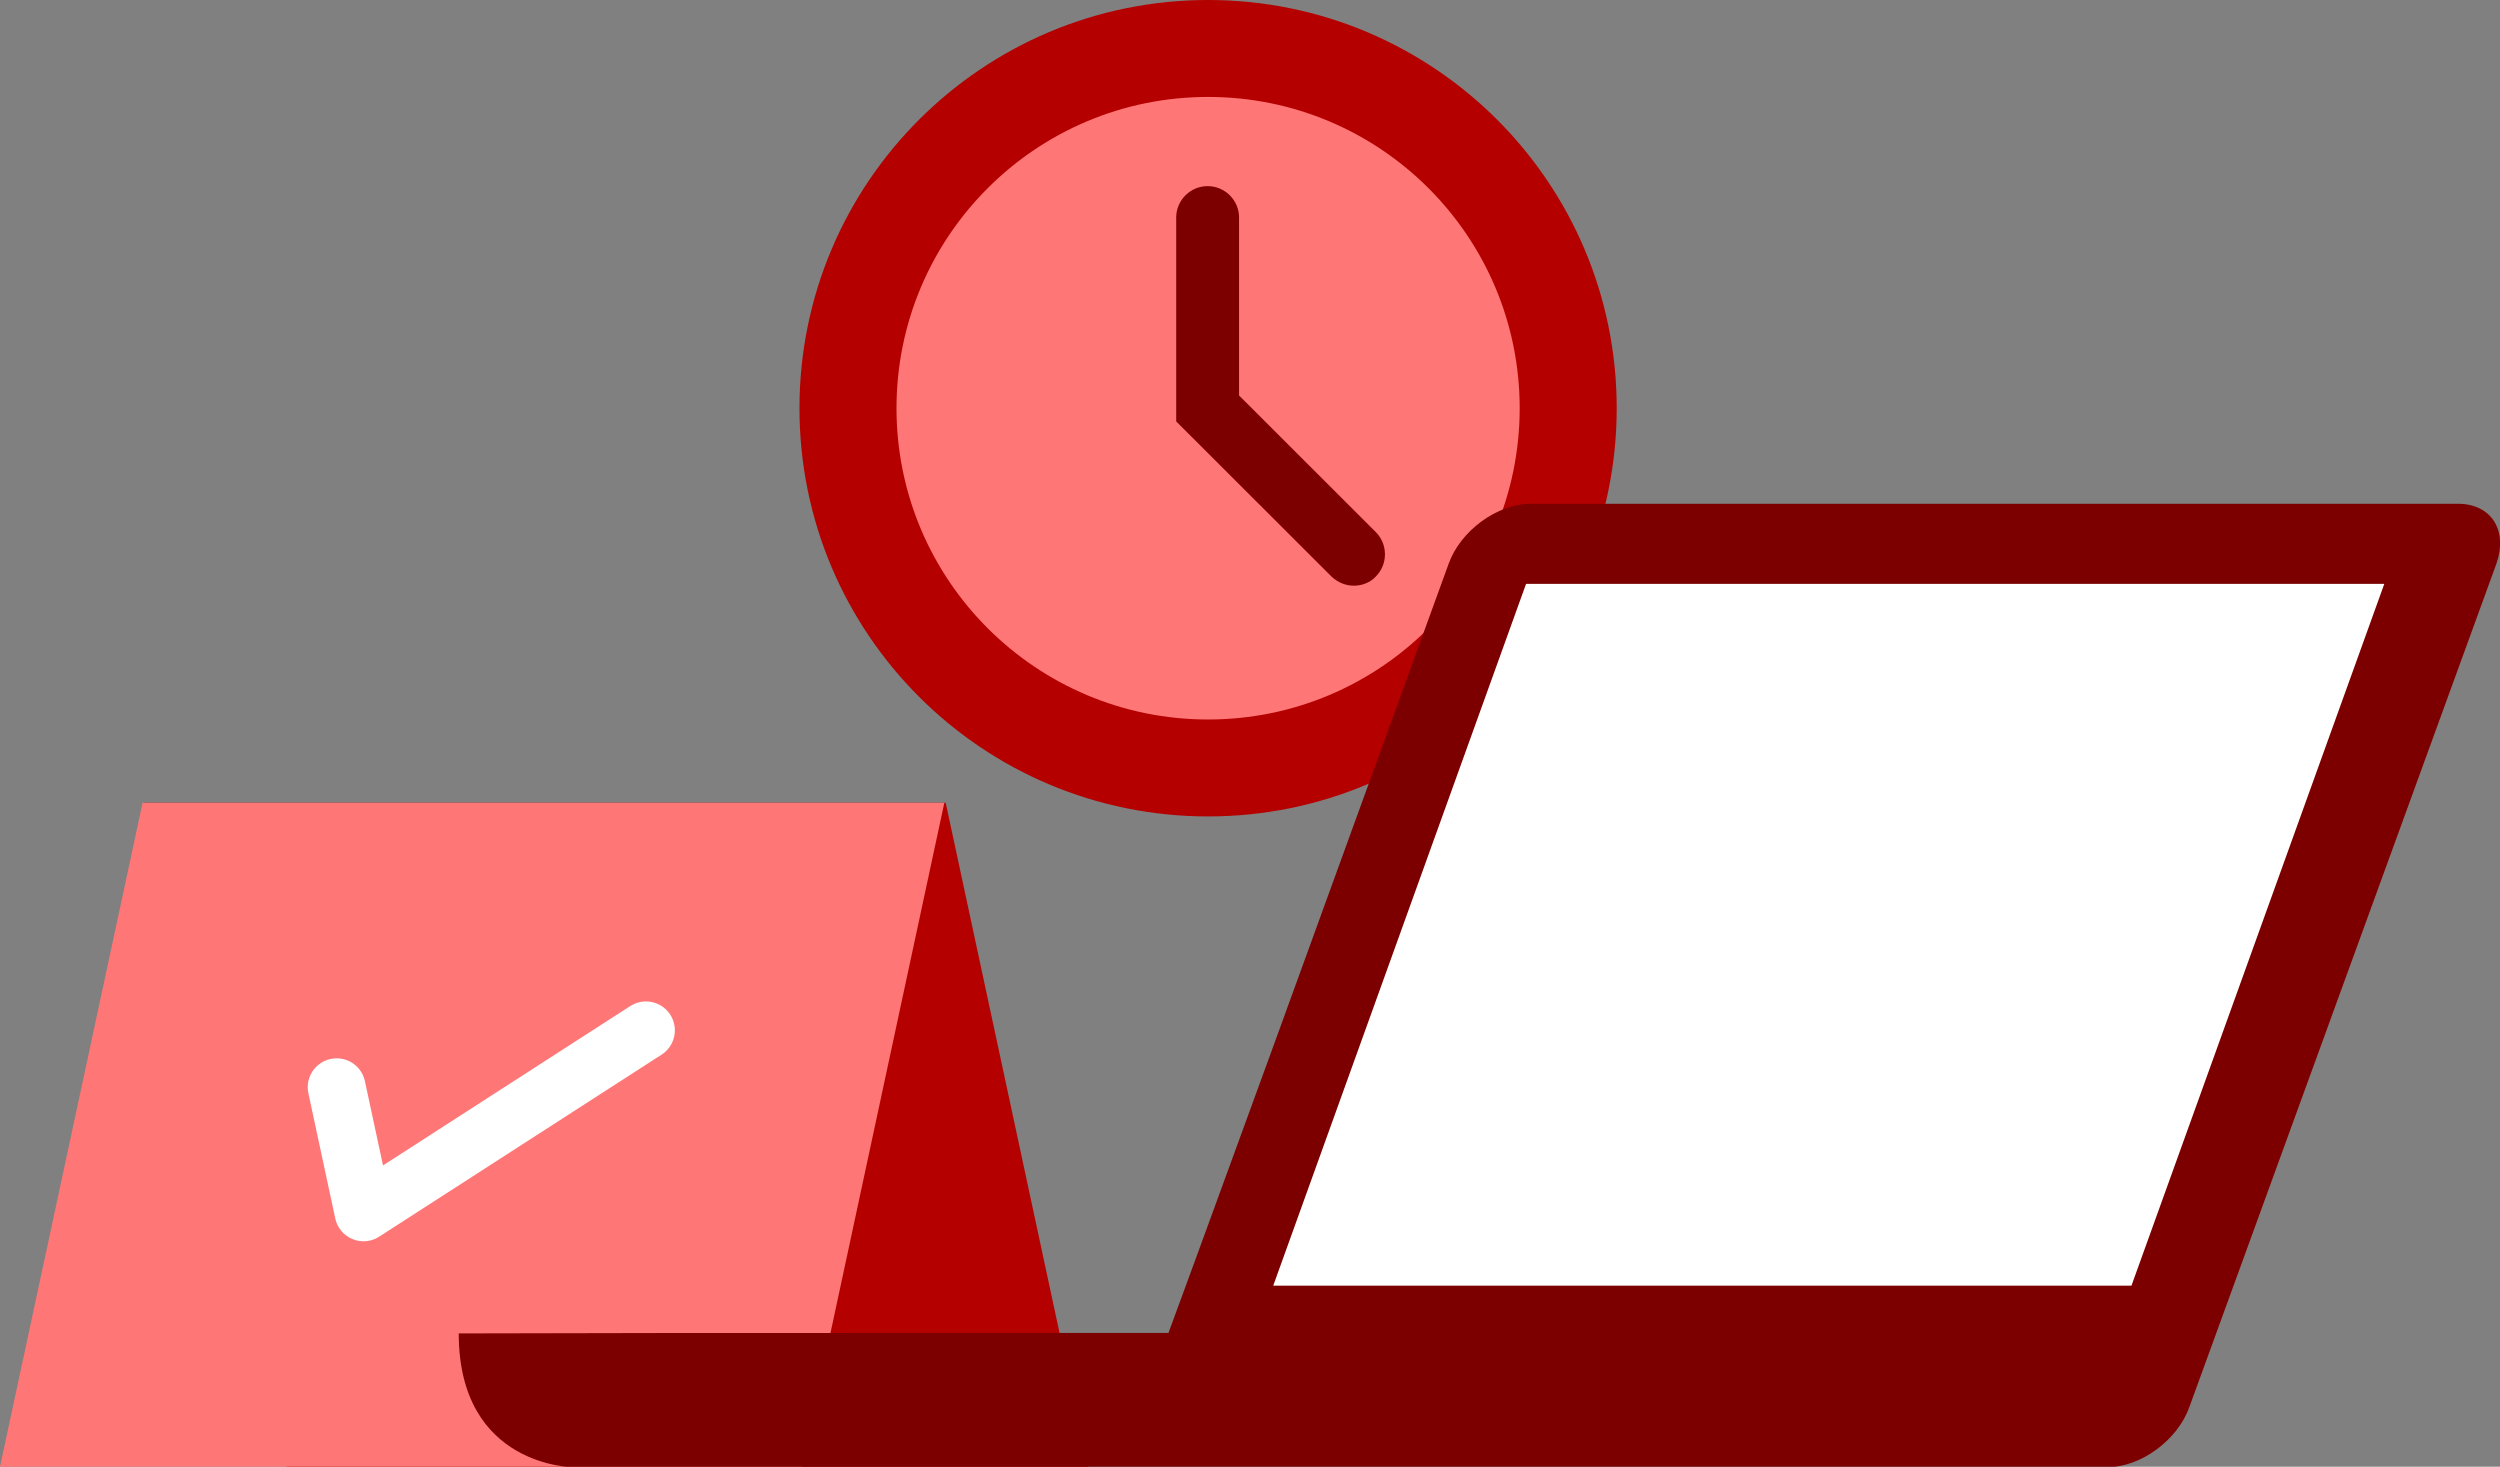 <svg width="692" height="406" viewBox="0 0 692 406" fill="none" xmlns="http://www.w3.org/2000/svg">
<rect x="0" y="0" width="692" height="406" fill="#808080" stroke="none"/>
<g clip-path="url(#clip0)">
<path d="M334.4 225.989C396.866 225.989 447.505 175.4 447.505 112.995C447.505 50.59 396.866 0 334.4 0C271.933 0 221.294 50.59 221.294 112.995C221.294 175.4 271.933 225.989 334.4 225.989Z" fill="#B50000"/>
<path d="M334.399 199.158C382.033 199.158 420.647 160.582 420.647 112.995C420.647 65.409 382.033 26.832 334.399 26.832C286.766 26.832 248.151 65.409 248.151 112.995C248.151 160.582 286.766 199.158 334.399 199.158Z" fill="#FF7676"/>
<path d="M374.749 162.123C372.479 162.123 370.335 161.241 368.57 159.603L325.572 116.648V60.213C325.572 55.426 329.481 51.522 334.273 51.522C339.064 51.522 342.973 55.426 342.973 60.213V109.467L380.801 147.258C384.206 150.66 384.206 156.202 380.801 159.603C379.288 161.241 377.018 162.123 374.749 162.123Z" fill="#7C0000"/>
<path d="M79.313 406.001H301.237L261.77 222.211H39.846L79.313 406.001Z" fill="#B50000"/>
<path d="M221.924 406.001H0L39.467 222.211H261.391L221.924 406.001Z" fill="#FF7676"/>
<path d="M241.847 368.964C271.352 368.964 299.345 368.964 323.429 368.964L330.742 349.061L352.178 290.359L400.976 156.075C404.255 146.879 414.468 139.447 423.673 139.447H473.48H680.399C689.604 139.447 694.269 146.879 690.991 156.075L606.004 389.497C602.726 398.693 592.512 406.125 583.307 406.125H459.988H400.724H366.175H326.581H247.899H241.847H234.911H158.751C158.751 406.125 126.976 406.125 126.976 369.09C172.621 368.964 194.94 368.964 241.847 368.964Z" fill="#7C0000"/>
<path d="M659.972 161.619L589.99 355.864H352.431L422.412 161.619H659.972Z" fill="white"/>
<path d="M93.183 300.942L100.622 335.583L178.8 285.195" stroke="white" stroke-width="16" stroke-miterlimit="10" stroke-linecap="round" stroke-linejoin="round"/>
</g>
<defs>
<clipPath id="clip0">
<rect width="692" height="406" fill="white"/>
</clipPath>
</defs>
</svg>
